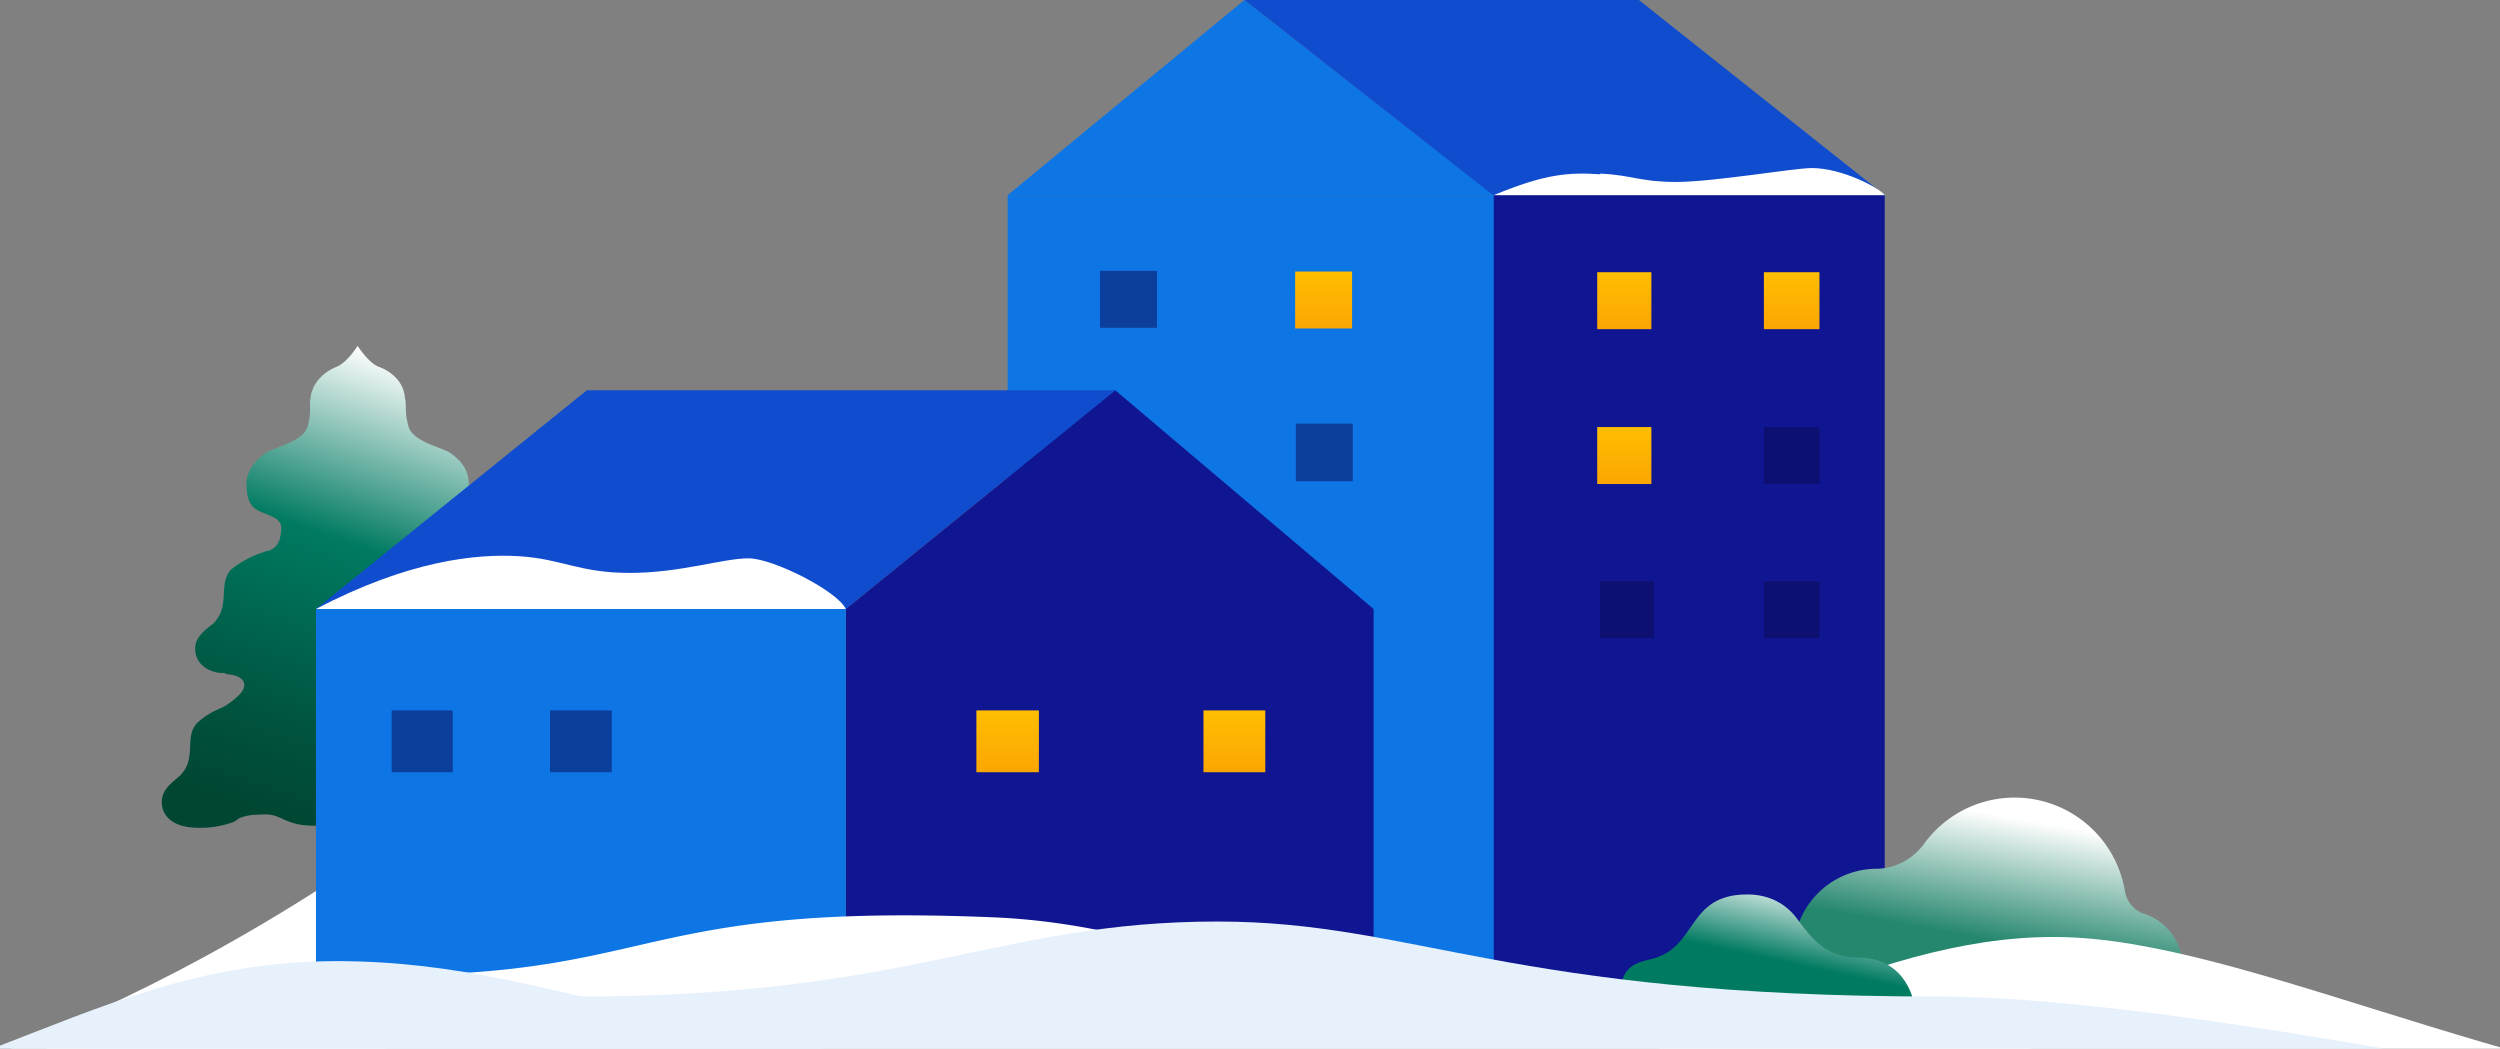 <svg width="360" height="151" fill="none" xmlns="http://www.w3.org/2000/svg"><rect width="100%" height="100%" fill="#808080" stroke="none"/><path d="m-52.9 176 11.5 60.8S129 99.5 65.9 114.1c-53.2 40.2-84.8 40-118.8 61.9Z" fill="#fff"/><path d="m179.2 0 35.9 28.1h-70L179.2 0Z" fill="#0E75E5"/><path d="M215.1 28.1h56.3V145H215V28Z" fill="#101691"/><path d="M179.2 0H236l35.4 28.1H215L179.2 0Z" fill="#104CCE"/><path d="M145.1 28.1h70V145h-70V28Z" fill="#0E75E5"/><path d="M186.5 39.1h8.2v8.2h-8.2v-8.2Z" fill="url(#a)"/><path d="M254 39.2h8v8.2H254v-8.2Z" fill="url(#b)"/><path d="M230 39.2h7.8v8.2H230v-8.2Z" fill="url(#c)"/><path d="M230 61.5h7.8v8.2H230v-8.2Z" fill="url(#d)"/><path opacity=".5" d="M254 61.5h8v8.2H254v-8.2ZM158.4 39h8.2v8.2h-8.2v-8.2Zm28.2 22h8.2v8.3h-8.2v-8.2Z" fill="#0A0952"/><path d="M53.6 101.5h-4.1a.3.3 0 0 0-.3.3v43c0 .2.2.3.3.3h4.1a.3.3 0 0 0 .3-.3v-43c0-.1 0-.3-.3-.3Z" fill="#00755C"/><path d="M51.5 118s.7.8 5.8 1c5.1 0 5-2 8.2-1.7 1.6.1 2.5.3 3 .5l.6.4h.1c1.4.8 3.6 1.2 6.7.9 2.2-.2 3.8-1.5 3.8-3.6 0-1.7-1.2-2.6-2.5-3.7-2.7-2.5-.6-5.6-2.6-7.7a9 9 0 0 0-2.9-1.9l-.4-.2c-.5-.3-1.5-.8-2.5-1.8-1.8-1.6-.6-3 1.5-3.1l1-.2c2-.2 3.6-1.4 3.6-3.5 0-1.7-1.2-2.6-2.5-3.6-2.7-2.6-.7-5.7-2.6-7.8a11 11 0 0 0-5-2.6l-.4-.1c-.7-.2-1.3-.6-1.6-1.7-.4-1.6-.5-2.3.6-3 2.2-1.2 4.1-.6 4.1-5 0-1.3-.6-2.6-1.6-3.5a7 7 0 0 0-1.1-.9c-1.2-.8-5.5-1.6-6-3.9-.6-2.1-.2-3.1-.5-4-.1-2-1.6-3.7-3.8-4.5-1.5-.6-3-3-3-3s-1.5 2.4-3 3c-2.2.9-3.6 2.6-3.8 4.6-.2.8.2 1.8-.4 4s-4.8 3-6 3.8a7.1 7.1 0 0 0-1.1.9c-1 1-1.7 2.2-1.7 3.5 0 4.3 2 3.8 4.1 5 1.1.7 1 1.4.7 3-.3 1-1 1.5-1.6 1.7l-.5.1-.5.2a14 14 0 0 0-4.4 2.4c-2 2.1 0 5.2-2.6 7.8-1.3 1-2.6 2-2.6 3.6 0 2 1.6 3.3 3.6 3.5.3 0 .7 0 1 .2 2.2.1 3.4 1.4 1.6 3.1-1.1 1-2 1.6-2.6 1.8l-.4.2a10 10 0 0 0-2.9 1.9c-2 2.1.1 5.2-2.6 7.7-1.3 1.1-2.5 2-2.5 3.7 0 2.1 1.7 3.3 3.8 3.6a14 14 0 0 0 6.7-.8l.1-.1.6-.4c.5-.2 1.4-.5 3-.5 3.3-.3 3.1 1.7 8.2 1.6 5.2 0 5.8-1 5.8-1Z" fill="url(#e)"/><path d="M314.3 139.3c0-3.7-2.4-6.8-5.8-7.8a4.2 4.2 0 0 1-2.5-3.1 16.1 16.1 0 0 0-29-6.8c-1.5 2-4 3.5-6.8 3.5a12 12 0 0 0-11.4 8.5c-1 3-3.5 6.2-6.7 6.6-5 .6-7.3 3.3-7.3 7h60c8.8.1 9.5-5.3 9.5-8Z" fill="url(#f)"/><path d="M298.7 135c-28.1-1.4-52.6 17.3-83.7 22.4l203.5 4.3c-51.2-2.9-91.6-25.2-119.8-26.7Z" fill="#fff"/><path d="M237.8 138.1c6.7-1.6 5-9.3 13.8-9.3 3 0 5.6 1.2 7.4 3.8 1.8 2.4 3.9 5.3 8.6 5.3 5.7 0 8.3 4.4 8.3 9.2h-38.6c-2.3 0-3.9-1.3-3.9-4.2 0-3.6 2.1-4.3 4.4-4.8Z" fill="url(#g)"/><path d="M160.6 56.2H84.5l-39 31.5h76.3l38.8-31.5Z" fill="#104CCE"/><path fill-rule="evenodd" clip-rule="evenodd" d="m121.8 87.7 38.8-31.5 37.2 31.5v57.2h-76V87.7Z" fill="#101691"/><path d="M121.8 87.7H45.5v57.2h76.3V87.7Z" fill="#0E75E5"/><path opacity=".5" d="M65.2 102.3h-8.8v8.9h8.8v-8.9Zm22.9 0h-8.9v8.9h8.9v-8.9Z" fill="#0A0952"/><path d="M182.2 102.3h-8.9v8.9h8.9v-8.9Z" fill="url(#h)"/><path d="M149.5 102.3h-8.9v8.9h9v-8.9Z" fill="url(#i)"/><path d="M62.9 140.3a174 174 0 0 0-65.3 14.3l-31.2 30.6L325.1 157c-19.5-3.8-58.8-11.5-82.5-11.5-59.1 0-72.3-12.2-99.4-13.4-48-2-48.4 7-80.3 8.2Z" fill="#fff"/><path d="M83 143.6c-34.2 0-82 11.3-118.1 12l-9 27.7L365.4 155c-20.4-3.8-61.6-11.5-86.3-11.5-62 0-75.4-10.8-103.8-10.8-31.6 0-43.9 10.8-92.2 10.8Z" fill="#E7F1FC"/><path d="M-67.4 164c-42.2 0-98.1 2.8-142.8 3.5l-11 27.6L285.7 167c-25.3-3.8-76.3-11.6-107-11.6-76.6 0-95.2-17-130.3-17C9.3 138.5-7.5 164-67.4 164Z" fill="#E7F1FC"/><path d="M74.8 80.1c-6.1-.4-16 .6-29.3 7.6h76.3c-1.2-2.6-10.5-7.3-14-7.3-3.7 0-9.8 2.1-17.1 2.1-7.3 0-9.7-2-15.9-2.4Zm155.7-55c-4.6-.3-7.9-.1-15.4 3h56.3c-.7-1-6.1-3.9-10.5-3.9-2.6 0-14.1 2-19.5 2-5.3 0-6.4-1-11-1.2Z" fill="#fff"/><path opacity=".5" d="M254 83.7h8v8.2H254v-8.2Zm-23.6 0h7.8v8.2h-7.8v-8.2Z" fill="#0A0952"/><defs><linearGradient id="a" x1="190.6" y1="39.1" x2="190.6" y2="47.3" gradientUnits="userSpaceOnUse"><stop stop-color="#FFBE00"/><stop offset="1" stop-color="#FBA603"/></linearGradient><linearGradient id="b" x1="258" y1="39.2" x2="258" y2="47.4" gradientUnits="userSpaceOnUse"><stop stop-color="#FFBE00"/><stop offset="1" stop-color="#FBA603"/></linearGradient><linearGradient id="c" x1="233.9" y1="39.2" x2="233.9" y2="47.4" gradientUnits="userSpaceOnUse"><stop stop-color="#FFBE00"/><stop offset="1" stop-color="#FBA603"/></linearGradient><linearGradient id="d" x1="233.9" y1="61.4" x2="233.9" y2="69.7" gradientUnits="userSpaceOnUse"><stop stop-color="#FFBE00"/><stop offset="1" stop-color="#FBA603"/></linearGradient><linearGradient id="e" x1="70.2" y1="56.2" x2="47.9" y2="120.7" gradientUnits="userSpaceOnUse"><stop stop-color="#fff"/><stop offset=".4" stop-color="#007A61"/><stop offset=".8" stop-color="#00543F"/><stop offset="1" stop-color="#004633"/></linearGradient><linearGradient id="f" x1="284.3" y1="116.7" x2="279.8" y2="141.9" gradientUnits="userSpaceOnUse"><stop stop-color="#fff"/><stop offset=".7" stop-color="#26876F"/></linearGradient><linearGradient id="g" x1="258.5" y1="126.6" x2="254.3" y2="146.2" gradientUnits="userSpaceOnUse"><stop stop-color="#fff"/><stop offset=".6" stop-color="#007A61"/></linearGradient><linearGradient id="h" x1="177.8" y1="102.3" x2="177.8" y2="111.2" gradientUnits="userSpaceOnUse"><stop stop-color="#FFBE00"/><stop offset="1" stop-color="#FBA603"/></linearGradient><linearGradient id="i" x1="145.1" y1="102.3" x2="145.1" y2="111.2" gradientUnits="userSpaceOnUse"><stop stop-color="#FFBE00"/><stop offset="1" stop-color="#FBA603"/></linearGradient></defs></svg>